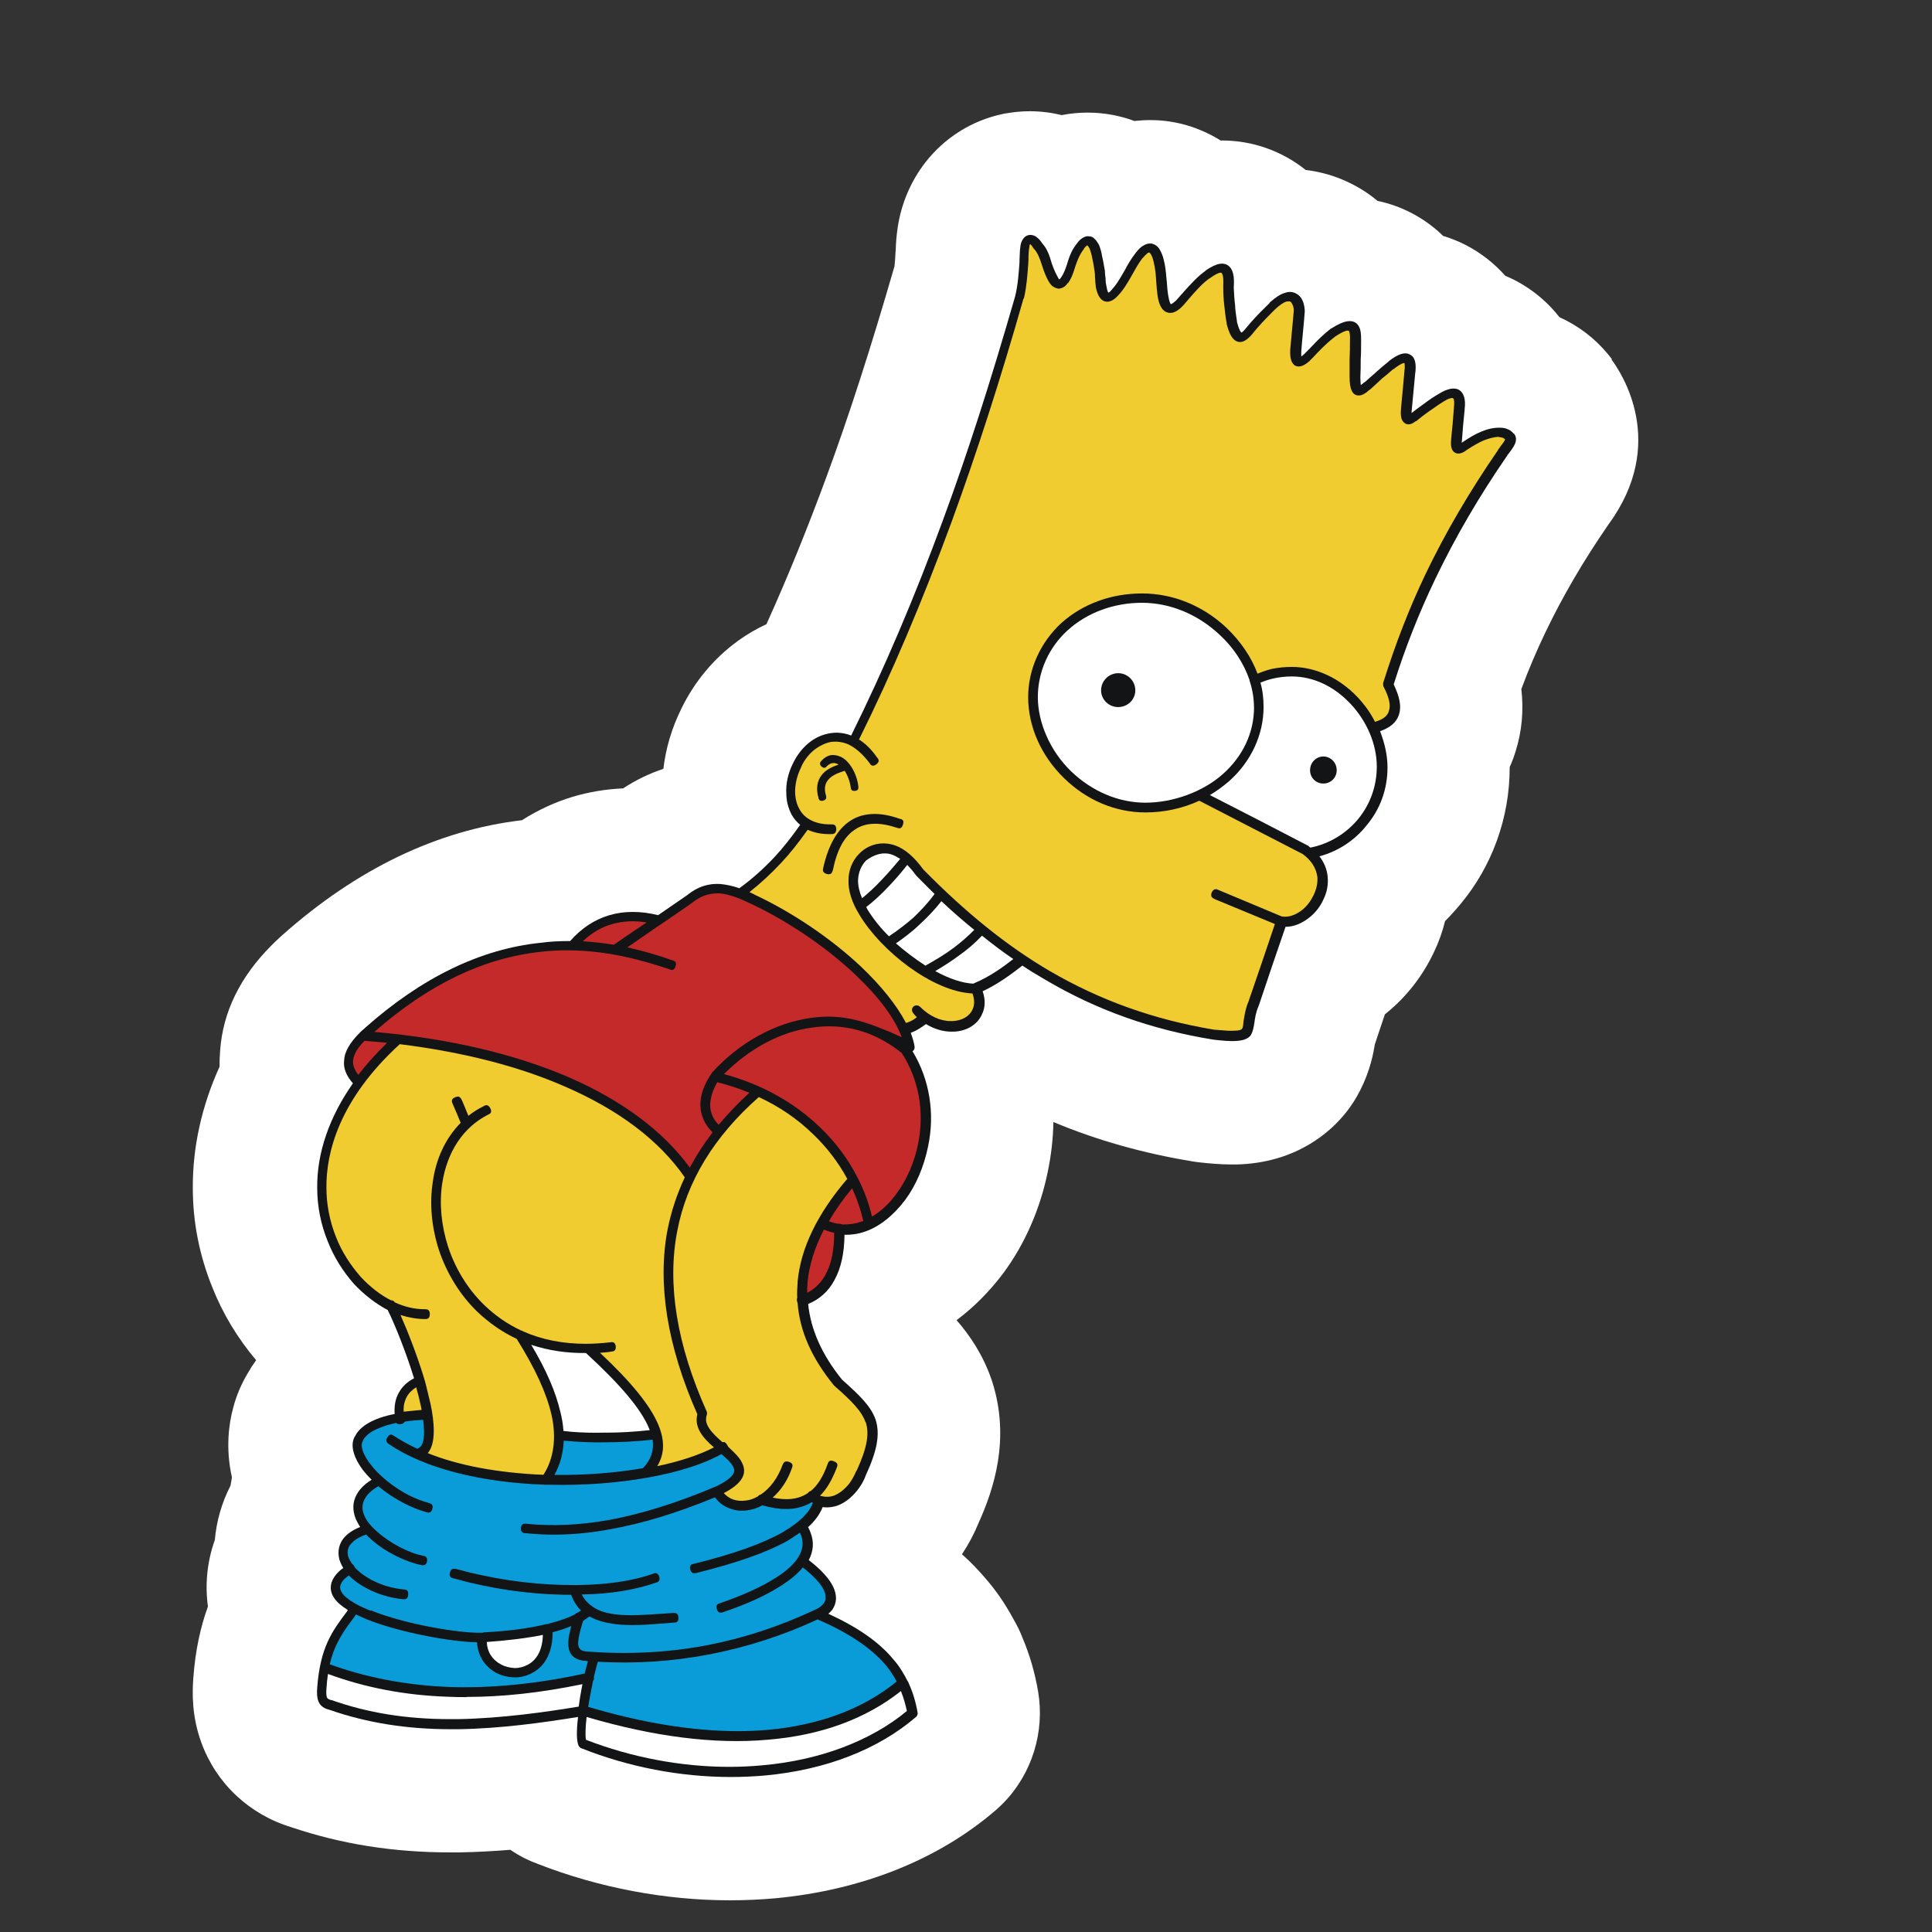 <?xml version="1.0" encoding="UTF-8"?> <svg xmlns="http://www.w3.org/2000/svg" id="Vrstva_1" viewBox="0 0 283.46 283.46"><rect x="0" y="0" width="283.46" height="283.46" fill="#333333" stroke="none"/><defs><style>.cls-1{fill:#0a9cd8;}.cls-1,.cls-2,.cls-3,.cls-4,.cls-5,.cls-6{stroke-width:0px;}.cls-2{fill:#121415;}.cls-3{fill:#1e1e1c;}.cls-4{fill:#c42a29;}.cls-5{fill:#fff;}.cls-6{fill:#f1cc31;}</style></defs><path class="cls-3" d="m107.14,271.95c-8.64,0-17.51-1.68-25.63-4.84-.06-.02-.11-.05-.18-.06-.91-.34-1.79-.77-2.6-1.32-1.13-.77-2.46-1.18-3.81-1.18-.19,0-.38,0-.57.03-2.38.21-4.71.32-6.93.37h-1.31c-7.6,0-14.49-1.09-21.1-3.32-.06-.03-.14-.05-.21-.06-4.13-1.24-7.34-4.25-8.78-8.2-.96-2.6-.94-4.93-.81-6.67.26-3.27.83-6.13,1.76-8.7.38-1.04.49-2.15.35-3.26-.3-2.19-.08-4.36.65-6.45.19-.54.35-1.21.4-1.79.16-1.92.69-3.75,1.56-5.46.34-.67.57-1.39.69-2.12.05-.27.1-.56.14-.83.19-.93.18-1.9-.03-2.83-.65-2.97-.3-5.44.13-6.99.32-1.17.78-2.28,1.4-3.34.32-.54.61-.99.91-1.44,1.82-2.52,1.69-5.95-.3-8.35-2.27-2.68-4.05-5.67-5.32-8.84-1.56-3.89-2.36-7.92-2.38-12.02-.05-5.08,1.07-10.12,3.3-15.02.43-.94.64-1.96.61-2.98,0-.54,0-1.09.05-1.63.3-4.1,2.12-7.73,5.57-11.17l.22-.22c.13-.11.26-.24.38-.37.11-.1.56-.51.67-.61,9.9-8.79,20.48-13.9,31.44-15.18,1.02-.13,2.01-.48,2.87-1.02,1.79-1.15,3.72-2.04,5.71-2.65,1.84-.56,3.75-.88,5.73-.96,1.23-.05,2.43-.43,3.46-1.12,1.36-.89,2.81-1.61,4.31-2.11,2.49-.83,4.28-3.02,4.6-5.63.27-2.28.94-4.5,1.98-6.62,1.47-3.02,3.59-5.57,6.16-7.44,1.04-.73,2.04-1.32,3.06-1.8,1.48-.69,2.67-1.88,3.35-3.37,3.16-6.96,6.11-14.22,9.03-22.2,3.35-9.11,6.56-19.03,10.07-31.22.1-.35.18-.72.22-1.09.05-.45.11-1.42.16-2.09l.05-.8c.03-.77.08-1.64.24-2.63.35-2.33,1.28-4.52,2.68-6.32,1.85-2.38,4.47-4.02,7.41-4.64.94-.18,1.74-.26,2.55-.26,1.02,0,2.04.13,3.05.37.53.13,1.09.19,1.63.19.45,0,.89-.05,1.34-.13.8-.16,1.61-.24,2.43-.24.45,0,.89.03,1.34.08,1.13.11,2.19.35,3.19.73.77.29,1.56.43,2.36.43.26,0,.53,0,.78-.05.49-.06.99-.08,1.5-.08.59,0,1.18.05,1.77.13.4.05.78.13,1.17.22,1.36.34,2.65.88,3.85,1.63,1.09.67,2.33,1.04,3.59,1.04h.1c3,0,5.86,1.01,8.12,2.83.99.8,2.19,1.29,3.45,1.45,1.48.18,2.95.61,4.26,1.26.97.48,1.88,1.07,2.71,1.76.85.72,1.87,1.2,2.95,1.44,2.25.48,4.33,1.55,6.02,3.1l.29.27c.78.77,1.74,1.32,2.79,1.64.73.22,1.45.51,2.12.85,1.45.73,2.79,1.77,3.88,3,.67.77,1.52,1.37,2.46,1.77.53.22,1.04.48,1.52.77l.16.1c1.39.85,2.55,1.88,3.51,3.11.69.88,1.56,1.58,2.57,2.03,1.82.81,3.4,2.03,4.71,3.61.11.13.22.27.32.42,1.34,1.79,5.28,8.24-.49,16.09-.06.08-.11.16-.18.26-3.86,5.62-7.04,11.06-9.72,16.66-1.4,2.92-2.63,5.83-3.77,8.89-.37,1.01-.49,2.09-.37,3.16.26,2.17.08,4.25-.57,6.3-.18.53-.37,1.07-.59,1.58-.38.86-.57,1.8-.57,2.75,0,5.83-2.01,11.41-5.68,15.8-.59.73-1.18,1.37-1.79,1.96-.88.88-1.52,1.98-1.82,3.19-.29,1.12-.67,2.22-1.17,3.26-1.2,2.57-2.92,4.8-5.06,6.56l-.22.19c-1.02.81-1.79,1.9-2.22,3.14-.49,1.47-1.01,2.97-1.48,4.44-.11.34-.19.67-.26,1.02-.14.89-.46,2.75-1.47,4.72-.41.85-.89,1.58-1.42,2.25-1.4,1.72-4.6,4.66-10.33,4.98-.35.02-.7.03-1.07.03-1.37,0-2.84-.14-4.09-.29-.19-.02-.38-.05-.57-.08-6.8-1.1-12.98-2.86-18.9-5.33-.85-.35-1.74-.53-2.62-.53-1.31,0-2.6.37-3.72,1.1-1.88,1.23-3.03,3.32-3.06,5.57-.03,2.01-.26,4.04-.69,6.03-.91,4.49-2.81,8.81-5.35,12.24-1.6,2.14-3.43,3.99-5.43,5.46-1.52,1.13-2.49,2.83-2.7,4.71-.21,1.88.38,3.75,1.61,5.19,1.76,2.03,3,4.13,3.8,6.4l.11.34c2,6.3-.03,12.03-1.74,15.79-.03.08-.08.18-.11.27-.46,1.15-1.05,2.27-1.79,3.37-1.87,2.81-1.39,6.58,1.13,8.83.99.89,1.92,1.84,2.75,2.79,1.32,1.5,2.39,3.06,3.37,4.88.05.08.08.14.13.22.32.54.59,1.12.83,1.71.03.06.06.14.08.21.86,2,1.47,4.09,1.85,6.37.64,3.75-.61,7.77-3.26,10.49-.22.22-.45.45-.69.65-7.39,6.35-17.25,10.26-28.51,11.32-2,.18-4.04.27-6.05.27l-.03-.11Z"></path><path class="cls-5" d="m236.48,52.67l-.53-.67c-1.96-2.38-4.41-4.23-7.15-5.46-1.44-1.85-3.22-3.46-5.33-4.74-.08-.05-.18-.11-.26-.16-.75-.45-1.53-.83-2.35-1.17-1.76-1.98-3.8-3.5-5.87-4.55-1.05-.54-2.15-.97-3.27-1.31-.14-.13-.27-.27-.41-.4-2.6-2.39-5.78-4.02-9.21-4.74-1.23-1.04-2.6-1.92-4.07-2.63-2.01-.99-4.21-1.64-6.46-1.9-3.48-2.79-7.81-4.33-12.31-4.33h-.18c-1.79-1.12-3.75-1.95-5.81-2.46-.62-.14-1.24-.27-1.87-.35-.89-.13-1.79-.18-2.68-.18-.77,0-1.53.05-2.28.13-1.55-.57-3.18-.96-4.82-1.12-.7-.08-1.39-.11-2.09-.11-1.28,0-2.54.13-3.77.37-1.53-.38-3.1-.57-4.68-.57-1.24,0-2.49.13-3.7.35-.08,0-.16.03-.24.05-4.52.94-8.56,3.48-11.38,7.12-2.12,2.73-3.51,6-4.04,9.45-.21,1.36-.27,2.49-.3,3.29l-.05.77c-.03.54-.08,1.34-.13,1.71-3.48,12.02-6.64,21.82-9.93,30.76-2.86,7.77-5.78,14.96-8.86,21.76-1.42.65-2.78,1.45-4.09,2.38-.05.03-.1.06-.13.1-3.48,2.52-6.34,5.95-8.27,9.93-1.39,2.81-2.28,5.79-2.63,8.81-2.06.69-4.04,1.64-5.91,2.87-2.55.11-5.04.53-7.42,1.24-2.62.8-5.11,1.95-7.42,3.43-12.37,1.45-24.2,7.12-35.16,16.86-.24.21-.46.41-.69.64.13-.13.26-.24.29-.27-.32.29-.64.59-.93.88-.06.06-.26.26-.26.26-4.6,4.6-7.12,9.77-7.53,15.39-.06.8-.1,1.6-.08,2.39-2.63,5.78-3.97,11.83-3.93,17.86,0,4.96.97,9.85,2.86,14.52,1.53,3.86,3.69,7.45,6.43,10.69-.48.67-.89,1.31-1.24,1.93-.94,1.58-1.66,3.27-2.12,5.03-.64,2.35-1.15,5.97-.19,10.25-.08.4-.14.8-.21,1.2-1.28,2.49-2.06,5.2-2.3,7.98,0,.05-.03.08-.05.13-1.1,3.16-1.4,6.45-.96,9.62-1.05,2.89-1.84,6.3-2.15,10.52-.16,2.23-.22,5.65,1.2,9.5,2.19,5.97,7.05,10.52,13.2,12.37,7.31,2.47,14.94,3.69,23.29,3.69h1.44c2.54-.05,5.01-.19,7.39-.38,1.4.96,2.81,1.63,4.13,2.11,8.91,3.46,18.61,5.3,28.09,5.3,2.23,0,4.47-.1,6.69-.3,12.67-1.2,23.85-5.65,32.29-12.91.38-.34.77-.69,1.12-1.05,4.25-4.33,6.11-10.52,5.11-16.38-.48-2.81-1.24-5.4-2.3-7.9-.35-.93-.8-1.82-1.29-2.67-1.23-2.28-2.6-4.28-4.18-6.08-1.04-1.21-2.15-2.38-3.4-3.48.99-1.5,1.8-3.02,2.44-4.6,2.23-4.95,4.66-12.27,2.03-20.62-.06-.18-.11-.37-.18-.54-1.24-3.54-3.11-6.32-5.08-8.59,2.51-1.87,4.8-4.17,6.83-6.86,3.18-4.28,5.44-9.47,6.54-14.88.51-2.44.8-4.9.83-7.33,6.4,2.68,13.15,4.58,20.43,5.78.3.05.61.1.91.13,1.44.16,3.13.32,4.84.32.51,0,.99,0,1.44-.03,8.33-.45,13.12-4.87,15.23-7.49.85-1.05,1.6-2.22,2.2-3.43,1.45-2.86,1.92-5.44,2.12-6.69.48-1.47.99-2.94,1.47-4.39.11-.08.22-.18.32-.26,2.92-2.39,5.28-5.46,6.88-8.87.7-1.45,1.24-2.98,1.63-4.55.78-.77,1.52-1.6,2.22-2.44,4.69-5.6,7.26-12.72,7.26-20.1v-.06c.34-.73.62-1.5.86-2.28.94-2.97,1.21-6.03.85-9.16,1.05-2.84,2.22-5.59,3.53-8.32,2.54-5.3,5.54-10.44,9.23-15.8,0,0,0-.02.02-.03,8.75-11.92,1.93-22.22.45-24.2l.05-.05Z"></path><path class="cls-2" d="m222.02,63.55c-.26-.3-.54-.49-.85-.59-.29-.14-.65-.21-1.17-.21h-.05c-.86,0-1.71.19-2.7.61-.77.32-1.63.81-2.73,1.56-.03.02-.05.03-.06.05,0-.08.02-.19.03-.32.1-1.52.24-3.05.4-4.53v-.1c.18-1.42-.11-2.36-.81-2.81-.67-.4-1.71-.21-2.92.54-.85.49-1.5.94-2.11,1.4-.69.48-1.32.97-1.95,1.45h0c0-.16.02-.4.06-.73v-.03c.14-1.56.3-3.18.45-4.79v-.03c.26-1.68,0-2.68-.8-3.02-.69-.38-1.66-.08-3.05.99v.03c-.7.56-1.26,1.04-1.77,1.5-.34.32-.69.61-1.01.89-.24.21-.48.42-.72.64-.11.06-.27.16-.35.26-.1.06-.19.13-.26.18-.02-.21-.05-.56-.06-1.13.05-.89.05-1.79.05-2.63.06-.91.06-1.82.06-2.7,0-.94,0-1.92-.61-2.52-.75-.69-1.95-.48-3.7.65h0s-.08,0-.1.03c-1.15.89-2.04,1.79-2.75,2.55-.14.14-.29.29-.43.45-.26.27-.53.54-.8.8-.18.14-.29.24-.38.32-.02-.13-.03-.4,0-.88.08-.97.16-1.95.26-2.92.08-.93.18-1.84.24-2.78v-.05c0-.35-.05-1.04-.37-1.68-.22-.45-.54-.77-.97-.97-.48-.24-1.05-.26-1.55-.06-.62.16-1.34.61-2.22,1.39-.03.03-.05.06-.05.1-.08.1-.18.18-.26.26-.1.1-.19.19-.29.29-1.13,1.09-2.11,2.14-3.05,3.3-.29.35-.46.46-.53.49-.13-.1-.35-.43-.64-1.5-.03-.27-.06-.54-.11-.81-.08-.54-.16-1.12-.18-1.72-.1-.75-.14-1.55-.19-2.39v-.32c.1-1.5-.11-2.47-.67-2.97-.75-.69-1.85-.51-3.45.59-.03.02-.05.05-.06.08-1.05.72-2.2,1.98-3.13,3.02-.14.18-.29.34-.43.48l-.26.3c-.21.24-.38.43-.48.54-.38.34-.64.51-.75.53-.06-.03-.21-.22-.41-1.37-.08-.51-.14-1.1-.19-1.93l-.05-.48c-.08-.91-.16-1.85-.41-2.78-.13-.56-.34-1.07-.67-1.61-.27-.37-.61-.61-1.07-.72-.4-.05-.81.03-1.2.27-.4.21-.8.59-1.24,1.2-.59.75-1.09,1.61-1.56,2.51l-.26.43c-.49.86-.97,1.66-1.61,2.35-.27.35-.45.43-.48.43-.1-.02-.21-.37-.32-1.02-.06-.26-.11-.53-.11-.93v-.14c-.05-.3-.1-.64-.1-.97v-.13c-.05-.27-.1-.53-.14-.77-.08-.48-.16-.93-.26-1.31-.1-.64-.26-1.2-.46-1.71-.26-.46-.49-.78-.73-.97,0-.03-.03-.05-.05-.06-.19-.16-.43-.24-.65-.24h0c-.27-.05-.49-.02-.75.11-.4.18-.77.49-1.12,1.01h0c-.75.93-1.1,1.95-1.4,2.97l-.06.18c-.22.64-.46,1.29-.83,1.79-.1.16-.18.22-.22.24h0s-.03,0-.06-.02c-.06-.08-.14-.21-.22-.37-.38-.67-.64-1.36-.88-2.03v-.03c-.3-.99-.61-2.01-1.37-2.83-.27-.43-.59-.78-1.02-1.05-.32-.16-.65-.22-.96-.16-.3.06-.59.24-.78.51-.22.29-.38.67-.43,1.07-.06.42-.1.86-.11,1.39,0,.24-.02.49-.03.77v.27c-.11,1.45-.22,3.26-.64,4.98-3.67,12.74-7.01,23.11-10.52,32.64-4.26,11.62-8.7,22.01-13.54,31.8-.97-.38-2.01-.51-3.03-.35s-1.98.54-2.86,1.18c-1.09.78-2.01,1.93-2.65,3.26-.72,1.44-1.07,3.03-.97,4.45,0,1.02.26,2.06.77,3.06.35.61.78,1.12,1.26,1.5-1.32,1.88-2.51,3.37-3.73,4.69-1.68,1.79-3.37,3.29-5.19,4.61-.93-.32-1.85-.53-2.81-.62-1.76-.11-3.35.41-4.84,1.63l-1.48,1.02c-.93.64-1.87,1.28-2.79,1.92-2.63-.64-5.06-.62-7.2.02-2.17.65-4.09,1.93-5.71,3.78-1.69,0-3.05.08-4.37.26-8.78.91-17.43,5.11-25.71,12.47-.1.1-.21.21-.34.3-.11.1-.22.21-.32.3l-.14.14c-1.48,1.48-2.23,2.81-2.28,4.04-.14,1.12.29,2.22,1.29,3.37-3.48,4.95-5.3,10.25-5.24,15.34,0,2.7.53,5.35,1.56,7.88.88,2.23,2.19,4.34,3.86,6.24,1.47,1.56,3.18,2.87,4.93,3.8,1.04,2.11,2.68,6.18,3.86,10.01-1.01.53-1.76,1.23-2.23,2.11-.49.85-.7,1.88-.62,3.13-.78.14-1.48.34-2.17.57-1.82.64-3.05,1.53-3.62,2.65-.06.1-.21.34-.27.59-.34,1.18.14,2.71,1.42,4.44.37.46.78.93,1.26,1.4-1.23.75-1.87,1.58-2.17,2.14-.62,1.1-.67,2.27-.16,3.59.18.38.38.78.65,1.2-1.32.53-2.28,1.26-2.75,2.14-.43.78-.54,1.66-.3,2.63.16.48.35.88.57,1.24-.85.61-1.4,1.29-1.68,2.03-.4,1.15,0,2.28,1.15,3.27.37.32.75.59,1.21.88,0,0-.02.03-.03.05-.05.06-.1.11-.11.16-2.19,2.92-3.91,5.24-4.36,11.16-.06.8-.05,1.4.16,1.96.24.67.78,1.1,1.6,1.29,5.54,1.93,11.38,2.86,17.88,2.86h1.12c6.29-.11,12.37-.97,17.51-1.8-.26,2.19-.22,3.61.1,4.26,0,.02.02.03.03.05l.03.03c.11.13.22.24.35.26,6.94,2.76,14.52,4.21,21.92,4.21,1.68,0,3.37-.08,5-.22,8.92-.83,16.6-3.81,22.19-8.62.13-.13.26-.43.19-.64-.27-1.56-.69-2.95-1.29-4.26-.02-.1-.08-.24-.18-.34-.46-.91-1.12-2.11-2.15-3.26-2.03-2.44-5.12-4.61-9.47-6.61.19-.16.38-.35.56-.56.34-.49.53-1.01.57-1.64,0-.59-.13-1.15-.42-1.76-.57-1.2-1.8-2.55-3.58-3.91.69-1.34.78-2.63.3-3.93-.1-.3-.21-.57-.4-.91.99-.88,1.71-1.87,2.14-2.94.77.11,1.61,0,2.35-.29.97-.4,1.88-1.12,2.71-2.14.42-.54.94-1.29,1.26-2.23,1.68-3.61,2.12-6.05,1.45-8.16-.7-2-2.33-3.56-4.92-5.87-2.94-3.62-4.61-7.36-4.98-11.11,1.69-.7,3-1.88,3.86-3.51.96-1.74,1.45-3.97,1.47-6.64,1.02.02,2.03-.13,2.98-.46,2.12-.72,4.17-2.33,5.91-4.64,1.6-2.15,2.76-4.87,3.37-7.84,1.04-4.9.22-9.86-2.27-13.98.22-.16.34-.43.29-.73-.1-.62-.32-1.34-.56-1.98.4-.16.83-.35,1.23-.61.37-.22.69-.45.99-.67h.03c1.2.72,2.47,1.1,3.67,1.1h.4c1.88-.06,3.48-1.04,4.13-2.54.49-.99.53-2.15.1-3.38,2.35-1.12,4.1-2.43,5.83-3.77.99.67,2.06,1.32,3.37,2.08,7.47,4.42,15.55,7.31,24.68,8.79,1.18.13,2.43.26,3.27.19,1.09-.05,1.77-.32,2.17-.81,0,0,.02-.03.03-.05l.03-.08c.27-.43.37-1.02.48-1.66.1-.78.24-1.69.64-2.55,1.34-4.05,2.78-8.22,3.94-11.6h.05c1.15,0,2.41-.51,3.54-1.44.85-.69,1.55-1.61,1.98-2.6.51-1.02.72-2.14.61-3.32-.1-1.07-.51-2.08-1.21-2.98,2.71-.73,5.14-2.31,6.86-4.47,2.04-2.39,3.13-5.36,3.13-8.57,0-1.68-.37-3.46-1.09-5.32,1.53-.54,2.43-1.32,2.78-2.46.37-1.15.11-2.54-.78-4.41,1.71-5.44,3.72-10.5,6.1-15.47,2.95-6.15,6.4-12.07,10.57-18.12.02-.03.03-.05.03-.08.06-.06.13-.14.18-.22.7-.91,1.5-1.93.78-2.89l-.13-.06ZM88.95,210.19c-.48,0-.96.02-1.44.02-1.79,0-3.37-.08-4.84-.26-.06-.93-.21-1.84-.45-2.78-.69-2.97-2.09-6.21-4.28-9.86,2.51.83,5.19,1.24,8.03,1.2,5.04,4.63,8.08,8.22,9.23,11,.03.08.06.16.1.26,0,.02.02.03.03.06-2.22.24-4.37.37-6.4.37h.02Z"></path><path class="cls-4" d="m120.89,180.41c.57.22,1.07.38,1.5.46,0,2.62-.43,4.63-1.28,6.16-.64,1.18-1.52,2.04-2.68,2.65,0-.49,0-1.01.05-1.52.24-2.55,1.04-5.09,2.41-7.77v.02Zm11.46-25.87c-3.24-2.63-6.85-3.96-10.71-3.96-.81,0-1.63.06-2.46.18-4.58.59-9.18,3.02-12.96,6.83,5.52,1.5,10.26,4.12,14.09,7.81,2.28,2.17,4.13,4.66,5.51,7.39.05.05.06.08.08.14.89,1.76,1.58,3.64,2.04,5.57,1.36-.81,2.6-1.98,3.59-3.37,1.5-2.01,2.62-4.58,3.16-7.26.97-4.71.14-9.43-2.35-13.31v-.02Zm-10.74,24.63c.46.18.94.34,1.42.38h.08c.18,0,.32.03.42.1h.38c.88,0,1.69-.14,2.43-.4.11-.03.21-.06.32-.11-.38-1.66-.93-3.27-1.64-4.8-1.36,1.64-2.51,3.27-3.4,4.84Zm-69.82-23.51c-.03.65.21,1.29.78,2.04,1.17-1.52,2.59-3.1,4.21-4.69-1.05-.13-2.17-.21-3.3-.3-1.04,1.05-1.6,2.01-1.69,2.94v.02Zm52.64,1.77l.06-.08c3.96-4.37,9.24-7.29,14.51-8.01.86-.11,1.69-.18,2.51-.18,3.16,0,5.78.91,8.14,1.88.85.32,1.61.67,2.41,1.04l.24.11c-.96-2.71-3.34-5.92-6.91-9.29-4.31-4.05-9.93-7.84-15.4-10.39-1.17-.56-2.9-1.32-4.42-1.44h-.24c-1.36,0-2.54.41-3.69,1.31l-.03.03c-.48.34-.93.64-1.37.96-1.01.7-2.06,1.42-3.08,2.11-.08.08-.16.16-.29.18-1.53,1.07-3.13,2.17-4.66,3.22l-.18.11c2.2.49,4.39,1.12,6.67,1.92h.05c.3.13.57.3.35.91-.1.32-.27.49-.51.49-.13,0-.26-.05-.37-.1-3.85-1.29-9.03-2.78-15.02-2.78-1.28,0-2.55.06-3.8.21-8.48.91-16.49,4.76-24.48,11.76,10.87.96,20.43,3.19,28.43,6.61,7.87,3.42,13.89,7.88,17.86,13.3.91-1.72,2-3.42,3.34-5.16-1.13-1.13-1.74-2.44-1.79-3.89-.05-1.52.51-3.14,1.68-4.84h0Zm-11.14-21.02c.53-.35,1.05-.72,1.58-1.07-1.8-.3-3.54-.21-5.16.27-1.53.45-2.9,1.26-4.2,2.49,1.44.1,2.94.26,4.56.51,1.05-.75,2.15-1.48,3.21-2.2Zm10.9,25.86c.05,1.04.48,2,1.26,2.75,1.31-1.56,2.81-3.14,4.5-4.69-1.66-.67-3.21-1.18-4.71-1.55-.7,1.2-1.05,2.38-1.05,3.5Z"></path><path class="cls-1" d="m86.08,243.71s.11.03.18.03l-.03.11c-.13.46-.29,1.04-.45,1.69-7.04,1.53-13.82,2.2-20.1,1.96-6.13-.26-11.96-1.37-17.3-3.32.75-3.14,2.03-4.84,3.64-6.99.06-.11.14-.21.21-.32h0c.14.06.27.13.41.19.38.18.8.37,1.2.54,5.14,2.04,12.77,3.32,16.15,3.35.1,1.95,1.13,3.59,2.87,4.52.81.4,1.72.62,2.6.62h0c.88.05,1.82-.19,2.68-.67,1.9-1.01,2.95-3.11,2.94-5.94,1.01-.26,1.92-.56,2.73-.91-.02.08-.03.14-.05.22-.16.67-.34,1.37-.37,1.98-.06.93.11,1.61.54,2.11.45.49,1.13.77,2.12.81h.02Zm-31.7-7.45c5.2,2.11,13.14,3.37,16.14,3.29h.21c.1,0,.11,0,.18-.03.02,0,.05-.02.06-.02,3.62-.19,6.66-.59,9.03-1.18.08,0,.1,0,.18-.03h.06c.13,0,.26-.05.38-.1,1.61-.41,2.84-.86,3.77-1.36.05-.06.13-.18.29-.19.21-.11.43-.26.57-.35-.67-.65-1.13-1.42-1.45-2.31h-1.13c-5.32-.1-10.9-.93-16.14-2.41-.16-.02-.37-.08-.48-.26-.1-.14-.11-.34-.03-.59.03-.14.16-.56.56-.56.08,0,.18.02.26.03h.05c5.22,1.44,10.69,2.25,15.82,2.35,5.09.14,9.66-.43,13.1-1.64.1-.05.22-.1.35-.1.24,0,.42.16.56.49.08.3.06.51-.03.65-.11.18-.3.22-.45.26-3,1.07-6.77,1.68-10.89,1.74.32.62.73,1.12,1.31,1.58.08.02.14.08.22.16.77.56,1.76.93,3.02,1.12.78.13,1.68.18,2.73.18,1.45,0,2.97-.11,4.58-.22.53-.03,1.05-.08,1.58-.11h.18c.21,0,.56.1.56.69.02.26-.02.45-.13.56-.14.16-.35.16-.54.16-.37.03-.75.06-1.13.1-1.74.14-3.4.27-4.98.27-1.15,0-2.15-.08-3.05-.22-1.28-.21-2.36-.56-3.21-1.05-.3.22-.61.43-.93.65-.05.13-.08.26-.13.4-.03.13-.06.26-.11.38-.29.99-.45,1.76-.49,2.35-.03.45.06.77.26.99.21.24.57.37,1.09.38,1.79.14,3.59.21,5.36.21,4.17,0,8.33-.38,12.39-1.17,5.32-1.04,10.44-2.73,15.66-5.17.54-.22.97-.54,1.23-.89.22-.27.32-.53.32-.85,0-.4-.08-.75-.24-1.09-.48-1.01-1.5-2.12-3.11-3.38-.75.91-1.77,1.77-3.13,2.65-2.25,1.45-5.12,2.76-8.56,3.91-.11.05-.24.08-.37.08-.26,0-.45-.18-.54-.49-.1-.26-.1-.45-.03-.59.1-.19.27-.24.45-.3,3.4-1.17,6.24-2.46,8.27-3.78,1.6-1.01,2.75-2.09,3.34-3.13.57-.99.69-1.98.34-3-.05-.1-.11-.22-.16-.35,0-.03-.03-.06-.05-.1-.42.3-.86.59-1.32.88l-.46.3c-3,1.69-7.39,3.24-13.41,4.74-.11.02-.21.03-.3.03-.3,0-.48-.18-.59-.54-.05-.29-.03-.48.06-.61.13-.18.34-.21.51-.24,5.71-1.4,10.1-2.97,13.01-4.63,2.44-1.44,3.89-2.84,4.41-4.31h-.02s-.11-.06-.16-.1c0,0-.03.02-.06.05,0,0-.02.02-.03.03-1.09.62-2.28.93-3.66.93-1.05,0-2.22-.18-3.48-.54-.7.38-1.44.64-2.2.73-.81.14-1.72.06-2.52-.26-.91-.3-1.64-.85-2.23-1.64-5.68,2.33-10.73,3.86-15.42,4.69-2.89.53-5.59.78-8.24.78-1.4,0-2.81-.08-4.18-.22-.13,0-.35-.02-.49-.18-.13-.13-.18-.34-.14-.59.06-.51.35-.62.59-.62.06,0,.14,0,.21.02,3.83.37,7.68.21,12-.54,4.95-.91,10.15-2.54,15.91-4.98,1.52-.75,2.35-1.42,2.54-2.04.08-.26.05-.49-.08-.75-.29-.64-1.04-1.32-1.76-1.92-5.17,2.94-15.16,4.74-25.11,4.5h-.7c-9.67-.34-17.83-2.46-22.98-5.97-.27-.21-.57-.45-.19-1.02.11-.16.27-.37.51-.37.19,0,.34.13.48.22.99.65,2.14,1.29,3.4,1.87.08-.06.14-.11.21-.14.72-.4.93-1.77.62-4.12-.93.05-1.85.13-2.71.27-.06.16-.22.32-.56.37h-.21c-.26,0-.38-.08-.48-.19l-.37.1c-.61.14-1.13.27-1.64.48-1.45.51-2.38,1.13-2.84,1.95v.06c-.03.06-.06.14-.1.21l-.05.1c-.21.72.22,1.85,1.23,3.16.99,1.32,2.59,2.73,4.39,3.85,1.32.83,2.78,1.45,4.18,1.84l.1.03c.22.08.59.22.41.86-.13.45-.38.53-.57.53-.13,0-.26-.05-.34-.08-1.48-.41-3-1.1-4.5-2.01-.97-.56-1.85-1.24-2.52-1.79-1.02.62-1.66,1.23-1.98,1.87-.41.72-.45,1.52-.1,2.36.3.78.94,1.6,1.95,2.47,1.85,1.66,4.66,3.13,6.7,3.5.26.05.7.14.59.83-.08.38-.27.57-.59.57-.08,0-.18,0-.26-.03-2.01-.38-5.19-1.8-7.36-3.78-.27-.22-.51-.46-.73-.69-1.2.41-2.04.99-2.46,1.69-.26.43-.32.97-.18,1.52.14.38.35.73.56,1.07.1.06.21.13.32.34.05.06.1.14.11.22.03.03.06.06.1.1l.06.06c1.64,1.64,4.34,2.81,7.02,3.05.19,0,.38.02.51.18.11.13.16.32.13.61-.05.57-.34.65-.61.65h-.1c-3.06-.29-6.1-1.61-7.95-3.45l-.05-.05c-.69.49-1.09.96-1.21,1.39-.21.54.05,1.12.75,1.77.78.69,2.04,1.39,3.64,2.01l.05-.02Zm39.95-20.85c1.18-1.23,1.64-2.6,1.42-4.18-2.49.26-4.71.38-6.78.38-2,.05-4.04-.03-6.26-.24-.08,1.87-.53,3.51-1.37,5.03,4.47.05,8.99-.3,12.99-.99h0Zm35.53,28.78c-2.15-2.47-5.39-4.64-9.9-6.59-5.01,2.33-10.33,4.05-15.77,5.11-5.44,1.05-10.98,1.42-16.47,1.1-.16.46-.32,1.12-.51,1.92l-.08.35c.05.3-.03.46-.13.54l-.03.19c-.22,1.13-.49,2.43-.67,3.62,7.95,2.36,15.34,3.56,21.98,3.56h0c1.47,0,2.9-.06,4.29-.18,7.66-.69,14.05-3.08,18.99-7.1-.45-.85-1.02-1.71-1.71-2.55v.03Z"></path><path class="cls-5" d="m183.98,103.77c0-1.24-.21-2.54-.59-3.73-.06-.1-.06-.18-.06-.27-.85-2.47-2.36-4.77-4.39-6.64-3.24-3.03-7.28-4.69-11.4-4.69s-8.04,1.44-10.9,4.04c-2.78,2.52-4.37,6.1-4.37,9.8s1.76,7.84,4.84,10.85c3.1,2.98,6.99,4.64,10.95,4.64s8.36-1.55,11.3-4.15c2.98-2.62,4.63-6.11,4.63-9.85h0Zm-19.92-.03c-1.39,0-2.51-1.1-2.51-2.46s1.12-2.51,2.51-2.51,2.51,1.13,2.51,2.51-1.13,2.46-2.51,2.46Zm-19.97,33.55c1.56,1.26,3.1,2.41,4.58,3.42-1.56,1.2-3.35,2.54-5.81,3.58-.02,0-.03.02-.05.03-1.53-.06-3.51-.7-5.59-1.84,1.39-.83,2.51-1.56,3.5-2.3,1.15-.8,2.25-1.74,3.37-2.91v.02Zm-13.71-7.23c.97-1.02,1.9-2.09,2.73-3.16.54.56.94,1.04,1.31,1.56.32.32.62.62.93.94.61.61,1.17,1.18,1.77,1.76-1.01,1.4-2.17,2.57-3.08,3.45-1.13.99-2.35,1.92-3.61,2.76-1.17-1.13-2.23-2.46-3.11-3.85-.06-.13-.11-.22-.18-.34l-.05-.1c1.05-.81,2.11-1.77,3.29-3.02v-.02Zm67.74-26.82c-2.41-2.57-5.46-3.99-8.59-3.99-.94,0-1.82.1-2.67.29-.62.13-1.28.34-1.93.62.32,1.1.46,2.28.46,3.59,0,4.05-1.85,8.03-5.09,10.89-1.01.85-1.9,1.5-2.79,2.01,4.72,2.41,9.4,4.82,14.29,7.37h0s.08.02.11.05c.08.08.16.14.22.19.05.03.08.06.13.1,2.7-.53,5.19-2.01,6.99-4.17,1.8-2.2,2.75-4.87,2.75-7.71,0-3.26-1.42-6.64-3.89-9.26l.02.02Zm-3.96,11.72c-1.1,0-1.95-.86-1.95-1.96s.88-2.01,1.95-2.01,1.96.89,1.96,2.01-.88,1.96-1.96,1.96Zm-54.29,24.13c-1.24.96-2.7,1.8-4.09,2.59-1.52-.99-3.02-2.12-4.33-3.27,1.07-.75,2.3-1.64,3.43-2.73,1.28-1.17,2.33-2.3,3.24-3.46,1.64,1.55,3.27,2.95,4.82,4.21-.89.91-1.93,1.82-3.1,2.7l.02-.03Zm-13.39-7.31c-.4-.94-.59-1.8-.59-2.62.05-1.17.45-2.14,1.18-2.91.94-.69,1.85-1.04,2.73-1.04.38,0,.78.06,1.15.21.34.13.7.32,1.12.59-.94,1.15-1.84,2.17-2.71,3.08-.94,1.01-1.88,1.88-2.86,2.68h-.02Zm-58,117.19c5.3,0,10.85-.61,16.97-1.87-.03.19-.06.4-.11.61-.16.86-.32,1.77-.43,2.68-4.87.8-11.25,1.72-17.7,1.84h-1.17c-6.38,0-12.07-.91-17.37-2.79h-.05c-.37-.08-.59-.22-.67-.43-.08-.29-.1-.69-.05-1.32.05-.73.11-1.37.22-2.09,5.43,2.01,11.32,3.13,17.49,3.34.94.05,1.92.06,2.87.06l-.02-.02Zm63.7-.86c.42,1.02.69,2.08.88,2.92-5.28,4.39-12.75,7.21-21.07,7.96-1.63.16-3.3.24-4.98.24h0c-7.04,0-14.32-1.37-21.04-3.97-.11-.62-.08-1.85.1-3.35,9.86,2.91,18.85,4.04,26.59,3.34,7.76-.64,14.32-3.03,19.5-7.12l.02-.02Zm-60.77-7.2c3.34-.24,6.03-.59,8.24-1.04-.05,2.08-.81,3.61-2.15,4.34-.64.35-1.32.53-1.96.53-.81-.06-1.47-.22-2.03-.53-1.29-.67-2.04-1.87-2.09-3.29v-.02Z"></path><path class="cls-6" d="m127.02,208.66c.56,1.74.18,3.8-1.32,7.09-.03.02-.05.05-.06.06-.34.77-.67,1.37-1.07,1.9-.64.78-1.37,1.37-2.12,1.69-.62.24-1.29.27-1.93.1h-.05s-.06-.03-.1-.03c0,0-.03-.02-.05-.03.96-.94,1.74-2.27,2.46-4.13.06-.16.13-.35.05-.54-.08-.16-.22-.27-.49-.37-.14-.06-.27-.1-.38-.1-.37,0-.48.32-.54.53-.64,1.79-1.44,3.08-2.46,3.93-.11,0-.27.08-.4.27-.03.02-.05.05-.06.06-.08.03-.18.08-.21.13-1.31.77-2.87.93-4.93.51,1.24-1.09,2.22-2.57,2.83-4.34.06-.14.14-.34.05-.54-.06-.16-.22-.27-.51-.38-.11-.03-.22-.05-.32-.05-.38,0-.49.29-.59.49-.69,1.93-1.84,3.48-3.24,4.39-.14,0-.27.1-.37.24-.61.35-1.21.56-1.76.61-.69.1-1.29.05-1.87-.14-.51-.18-.97-.49-1.39-.94,2.65-1.39,3.51-2.81,2.68-4.45-.37-.8-1.09-1.45-1.82-2.15l-.22-.21s-.06-.16-.16-.29c-.18-.34-.43-.46-.67-.37-1.56-1.37-2.79-2.62-2.31-3.97.06-.13.06-.4,0-.53-4.39-9.78-5.84-18.69-4.33-26.46,1.37-7.28,5.41-13.9,11.97-19.68,3.03,1.4,5.71,3.24,7.98,5.46,1.96,1.87,3.66,4.07,5,6.54-4.39,5.12-6.85,10.2-7.29,15.12v.18c-.05.72-.1,1.45-.05,2.17-.06.1-.1.27,0,.59,0,.05.03.08.05.11.3,4.12,2.04,8.09,5.33,12.13l.06.06c2.6,2.28,4.02,3.73,4.58,5.36h.05Zm-24.74-1.24c-4.39-9.96-5.86-19.07-4.33-27.05.54-2.68,1.37-5.17,2.52-7.63-3.77-5.44-9.72-9.94-17.72-13.38-6.74-2.94-14.84-5-24.1-6.16-8.95,8.2-10.79,15.95-10.76,21.01,0,2.51.48,4.98,1.44,7.37.81,2.04,2.04,3.99,3.62,5.79,1.36,1.45,2.89,2.65,4.44,3.42.3-.03.43.14.53.29,1.45.67,2.94,1.01,4.42,1.01.29,0,.72,0,.72.72s-.43.72-.72.72c-1.13,0-2.36-.21-3.58-.59.94,2.11,2.35,5.63,3.45,9.24.02.06.03.13.05.18,0,.06.03.11.05.14l.24.93c.22.89.43,1.74.62,2.57.53,2.51.86,5.73-.41,7.2,4.45,1.8,10.31,2.91,16.97,3.18,1.53-2.35,1.95-5.49,1.17-8.86-.72-3.13-2.38-6.75-5.09-11.08-2.11-.99-4.07-2.35-5.84-4.04-2.49-2.44-4.41-5.54-5.57-8.99-1.09-3.38-1.39-6.83-.91-9.94.46-3.46,1.88-6.48,4.1-8.73-.37-.91-.75-1.82-1.2-2.84-.06-.14-.14-.35-.06-.54.06-.16.21-.27.45-.37.13-.06.27-.11.38-.11.3,0,.43.22.53.4l.05.08.21.48c.26.62.51,1.24.77,1.87.64-.51,1.37-.99,2.25-1.42.11-.06.26-.14.4-.14.22,0,.42.16.57.46.11.21.14.4.1.56-.06.21-.27.3-.43.37-3.64,1.85-6.03,5.44-6.74,10.14-.43,2.92-.13,6.15.89,9.29,1.07,3.22,2.87,6.13,5.19,8.41,1.71,1.66,3.53,2.91,5.55,3.85.05,0,.13,0,.19.08,2.75,1.23,5.84,1.85,9.24,1.85,1.18,0,2.38-.08,3.58-.22.11,0,.19-.03.26-.03.42,0,.53.35.57.61.06.67-.3.73-.57.78h-.06c-.57.1-1.12.14-1.68.18,4.58,4.29,7.37,7.73,8.54,10.52.99,2.33.94,4.34-.14,6.11,3.22-.67,6.1-1.61,8.32-2.75-1.6-1.37-2.94-2.92-2.43-4.9h-.02Zm118.56-143.02c.02.08-.1.35-.75,1.17l-.05.08c-.06.1-.11.18-.18.24-.03.03-.05.08-.05.11h0c-4.25,6.18-7.74,12.15-10.66,18.23-2.38,5-4.36,10.07-6.22,15.98v.05c0,.3.02.43.06.48.83,1.58,1.09,2.75.78,3.58-.18.7-.83,1.23-1.96,1.56-.03,0-.05,0-.08.02-.62-1.26-1.48-2.47-2.55-3.61-2.67-2.83-6.18-4.44-9.64-4.44-1.02,0-2.03.1-2.98.3-.7.18-1.4.42-2.06.69-.89-2.41-2.46-4.72-4.56-6.74-3.45-3.24-7.84-5.03-12.37-5.03s-8.71,1.53-11.84,4.33c-3.1,2.86-4.88,6.82-4.88,10.89,0,4.31,1.92,8.64,5.27,11.88,3.3,3.24,7.55,5.03,11.94,5.03,2.73,0,5.46-.59,7.9-1.72,2.41,1.24,4.82,2.49,7.23,3.73,2.65,1.36,5.3,2.73,7.93,4.09,1.28.93,2.01,2.08,2.17,3.42.05.86-.14,1.72-.54,2.57-.41.86-.94,1.58-1.6,2.14-.85.69-1.77,1.07-2.59,1.07-.19,0-.38-.02-.53-.05l-3.58-1.5c-1.9-.8-3.8-1.6-5.71-2.39-.11-.05-.22-.1-.37-.1-.24,0-.43.16-.59.48-.22.59.08.78.32.91l.08.05c2.95,1.21,5.92,2.44,8.79,3.64l.08.03c-1.36,4.02-2.59,7.68-3.88,11.4-.37.83-.51,1.64-.62,2.3-.03.19-.06.35-.1.54-.02.3-.06.91-.21,1.12-.14.19-.51.29-1.13.29-.61.05-1.4-.02-2.38-.1l-.62-.05c-8.81-1.47-16.71-4.29-24.17-8.65-6.16-3.61-12.21-8.48-18.48-14.86-1.34-1.84-2.67-2.98-4.07-3.5-.59-.21-1.2-.32-1.79-.32-2.83,0-5.11,2.43-5.11,5.4-.05,1.55.49,3.27,1.61,5.08,3.14,5.27,10.71,11.27,16.58,11.54.32.88.32,1.71,0,2.36-.45,1.01-1.55,1.64-2.95,1.69h-.26c-1.55,0-3.14-.75-4.5-2.11-.38-.34-.94-.21-1.12.22-.11.27-.03.57.19.8.11.16.3.35.48.53-.06.05-.13.08-.18.13-.11.06-.21.14-.3.21-.37.22-.75.4-1.12.49-1.32-2.55-3.61-5.41-6.59-8.25-4.41-4.15-10.12-8.01-15.69-10.6,0-.02-.03-.05-.06-.05-.13-.06-.24-.11-.35-.16-.1-.05-.19-.1-.27-.13,1.66-1.31,3.19-2.73,4.68-4.33,1.24-1.32,2.47-2.86,3.86-4.82.93.43,1.98.64,3.14.64h.34c.35,0,.72-.1.72-.78-.06-.57-.34-.65-.64-.65h-.34c-2.01,0-3.66-.81-4.39-2.17-.4-.67-.62-1.45-.67-2.41-.05-1.23.27-2.59.88-3.8,0-.02.02-.05.02-.08h0c.49-1.09,1.28-2.04,2.17-2.67.69-.49,1.45-.83,2.22-.97.88-.11,1.76.03,2.55.38,1.05.51,2.09,1.42,3.08,2.73.08.14.22.38.51.38.14,0,.29-.06.48-.19.22-.18.34-.35.35-.53,0-.21-.11-.35-.22-.45-.78-1.15-1.71-2.08-2.67-2.67,4.84-9.75,9.27-20.22,13.6-31.97,3.7-10.14,7.15-20.85,10.53-32.71.05-.02.08-.06.08-.11.4-1.74.51-3.53.62-4.96l.03-.56c0-.86.05-1.56.14-2,0-.16.05-.29.1-.38.14.1.32.3.49.61,0,0,.02.03.03.03l.05.05c.57.62.86,1.45,1.15,2.33l.05.16c.24.72.48,1.45.91,2.22.22.38.43.64.64.8.22.16.49.27.8.34.19,0,.48-.03.77-.21.21-.1.42-.29.61-.59.05,0,.08-.03.1-.06.51-.72.77-1.55,1.02-2.35.29-.88.64-1.8,1.26-2.59.02-.03.03-.06.03-.1.29-.35.43-.43.49-.46h0c.08.06.16.19.26.35l.06.11c.16.37.3.88.4,1.42.14.57.24,1.18.35,1.96.03.24.05.46.05.67,0,.19.02.35.03.49,0,.32.05.62.08.91v.13c.22,1.21.65,1.95,1.28,2.17.62.21,1.28-.05,2.01-.85.83-.88,1.4-1.87,2.08-3.08.43-.77.88-1.58,1.42-2.31.32-.37.61-.65.86-.86.03,0,.08-.03.1-.03.03,0,.08-.03.11-.03h0s.1.08.16.16c.16.21.32.56.46,1.13.27,1.05.35,2.11.4,3,.05.77.11,1.39.19,2.01.19,1.34.61,2.12,1.24,2.43.7.32,1.45.1,2.31-.73.16-.16.49-.53.81-.91l.13-.16c.88-1.02,2.19-2.55,3.27-3.21.7-.49,1.2-.75,1.48-.75.06,0,.11,0,.16.05.3.26.26,1.42.24,1.87v.05c0,1.09.05,2.01.16,2.9.1.93.19,1.76.35,2.59v.1c.32,1.17.67,2.03,1.32,2.44.7.38,1.42.14,2.3-.85,1.05-1.31,2.03-2.33,2.92-3.22.1-.1.19-.19.29-.29s.21-.21.3-.3c.62-.57,1.17-.96,1.6-1.1.27-.05.43-.05.61,0,.14.11.22.22.26.34,0,.02,0,.03.02.05.14.22.22.56.22.94-.08.94-.16,1.9-.26,2.84-.08.94-.18,1.9-.26,2.86v.05c-.06,1.21.16,1.95.69,2.3.57.3,1.21.14,2.09-.62l.11-.11c.4-.4.77-.77,1.13-1.18.83-.85,1.61-1.61,2.6-2.36,1.42-.94,1.87-.91,1.98-.81.11.11.21.67.16,1.42,0,.94,0,1.84-.05,2.68v2.7c0,.93.11,1.58.34,2.03.21.42.54.64.96.64h.08c.45,0,.86-.29,1.2-.53.03-.02.05-.05.06-.08.08-.05.16-.1.24-.18l.1-.06c.61-.54,1.21-1.1,1.74-1.6.64-.51,1.17-.96,1.66-1.4.03,0,.06,0,.1-.03,1.02-.8,1.42-.88,1.53-.88h.03s.14.27-.03,1.55v.03l-.19,2.14c-.08.91-.18,1.82-.26,2.75-.11,1.04-.03,1.69.24,2.06.45.62,1.09.64,1.88.02.03,0,.08,0,.11-.03.59-.49,1.23-.99,1.87-1.44.3-.19.59-.4.89-.61.38-.27.77-.54,1.2-.8.73-.46,1.12-.53,1.28-.53.06,0,.11,0,.14.03.18.1.22.59.13,1.44-.1,1.52-.24,3.05-.4,4.55v.1c-.11,1.02.1,1.66.57,1.9.46.26,1.09.11,1.71-.4.88-.57,1.68-1.04,2.46-1.39.78-.3,1.5-.49,2.11-.54.27.05.59.1.72.14.14.05.19.08.22.13l.11.1Zm-96.93,48.65c.46.72.77,1.55.91,2.46,0,.43.27.53.49.53h.14c.51-.06.49-.37.49-.56v-.08c-.16-1.42-.81-2.87-1.77-3.8-.3-.26-.62-.51-.97-.62-.34-.14-.7-.21-1.12-.21h0c-.57.06-1.1.35-1.55.85-.13.13-.42.42,0,.85.14.11.27.18.4.18.21,0,.34-.16.38-.24.32-.27.59-.45.91-.45.14-.03.35,0,.57.1.08.02.16.06.24.13-1.15.37-1.96.86-2.47,1.52-.69.89-.85,2-.48,3.34.03.16.11.45.46.45.06,0,.14,0,.24-.03.49-.18.48-.42.42-.7-.29-.97-.21-1.72.27-2.3.43-.57,1.21-1.01,2.44-1.36l-.02-.03Zm8.57,7.34c-.1-.18-.32-.24-.48-.26-2.87-1.02-5.32-.94-7.21.27-1.93,1.25-3.27,3.59-4.02,6.99-.05.26-.13.65.57.85.1.02.16.03.24.03.42,0,.51-.29.59-.53l.03-.08c.62-3.06,1.72-5.03,3.37-6.03,1.48-.96,3.5-1.02,6.02-.18.11.03.24.08.35.08.38,0,.49-.41.53-.53.1-.26.11-.45.03-.61l-.02-.02Zm-71.4,83.14c-.64.4-1.12.88-1.4,1.42-.35.65-.51,1.37-.45,2.17.8-.08,1.68-.18,2.63-.26l-.11-.57c-.21-1.01-.45-1.93-.69-2.76h.02Z"></path></svg> 